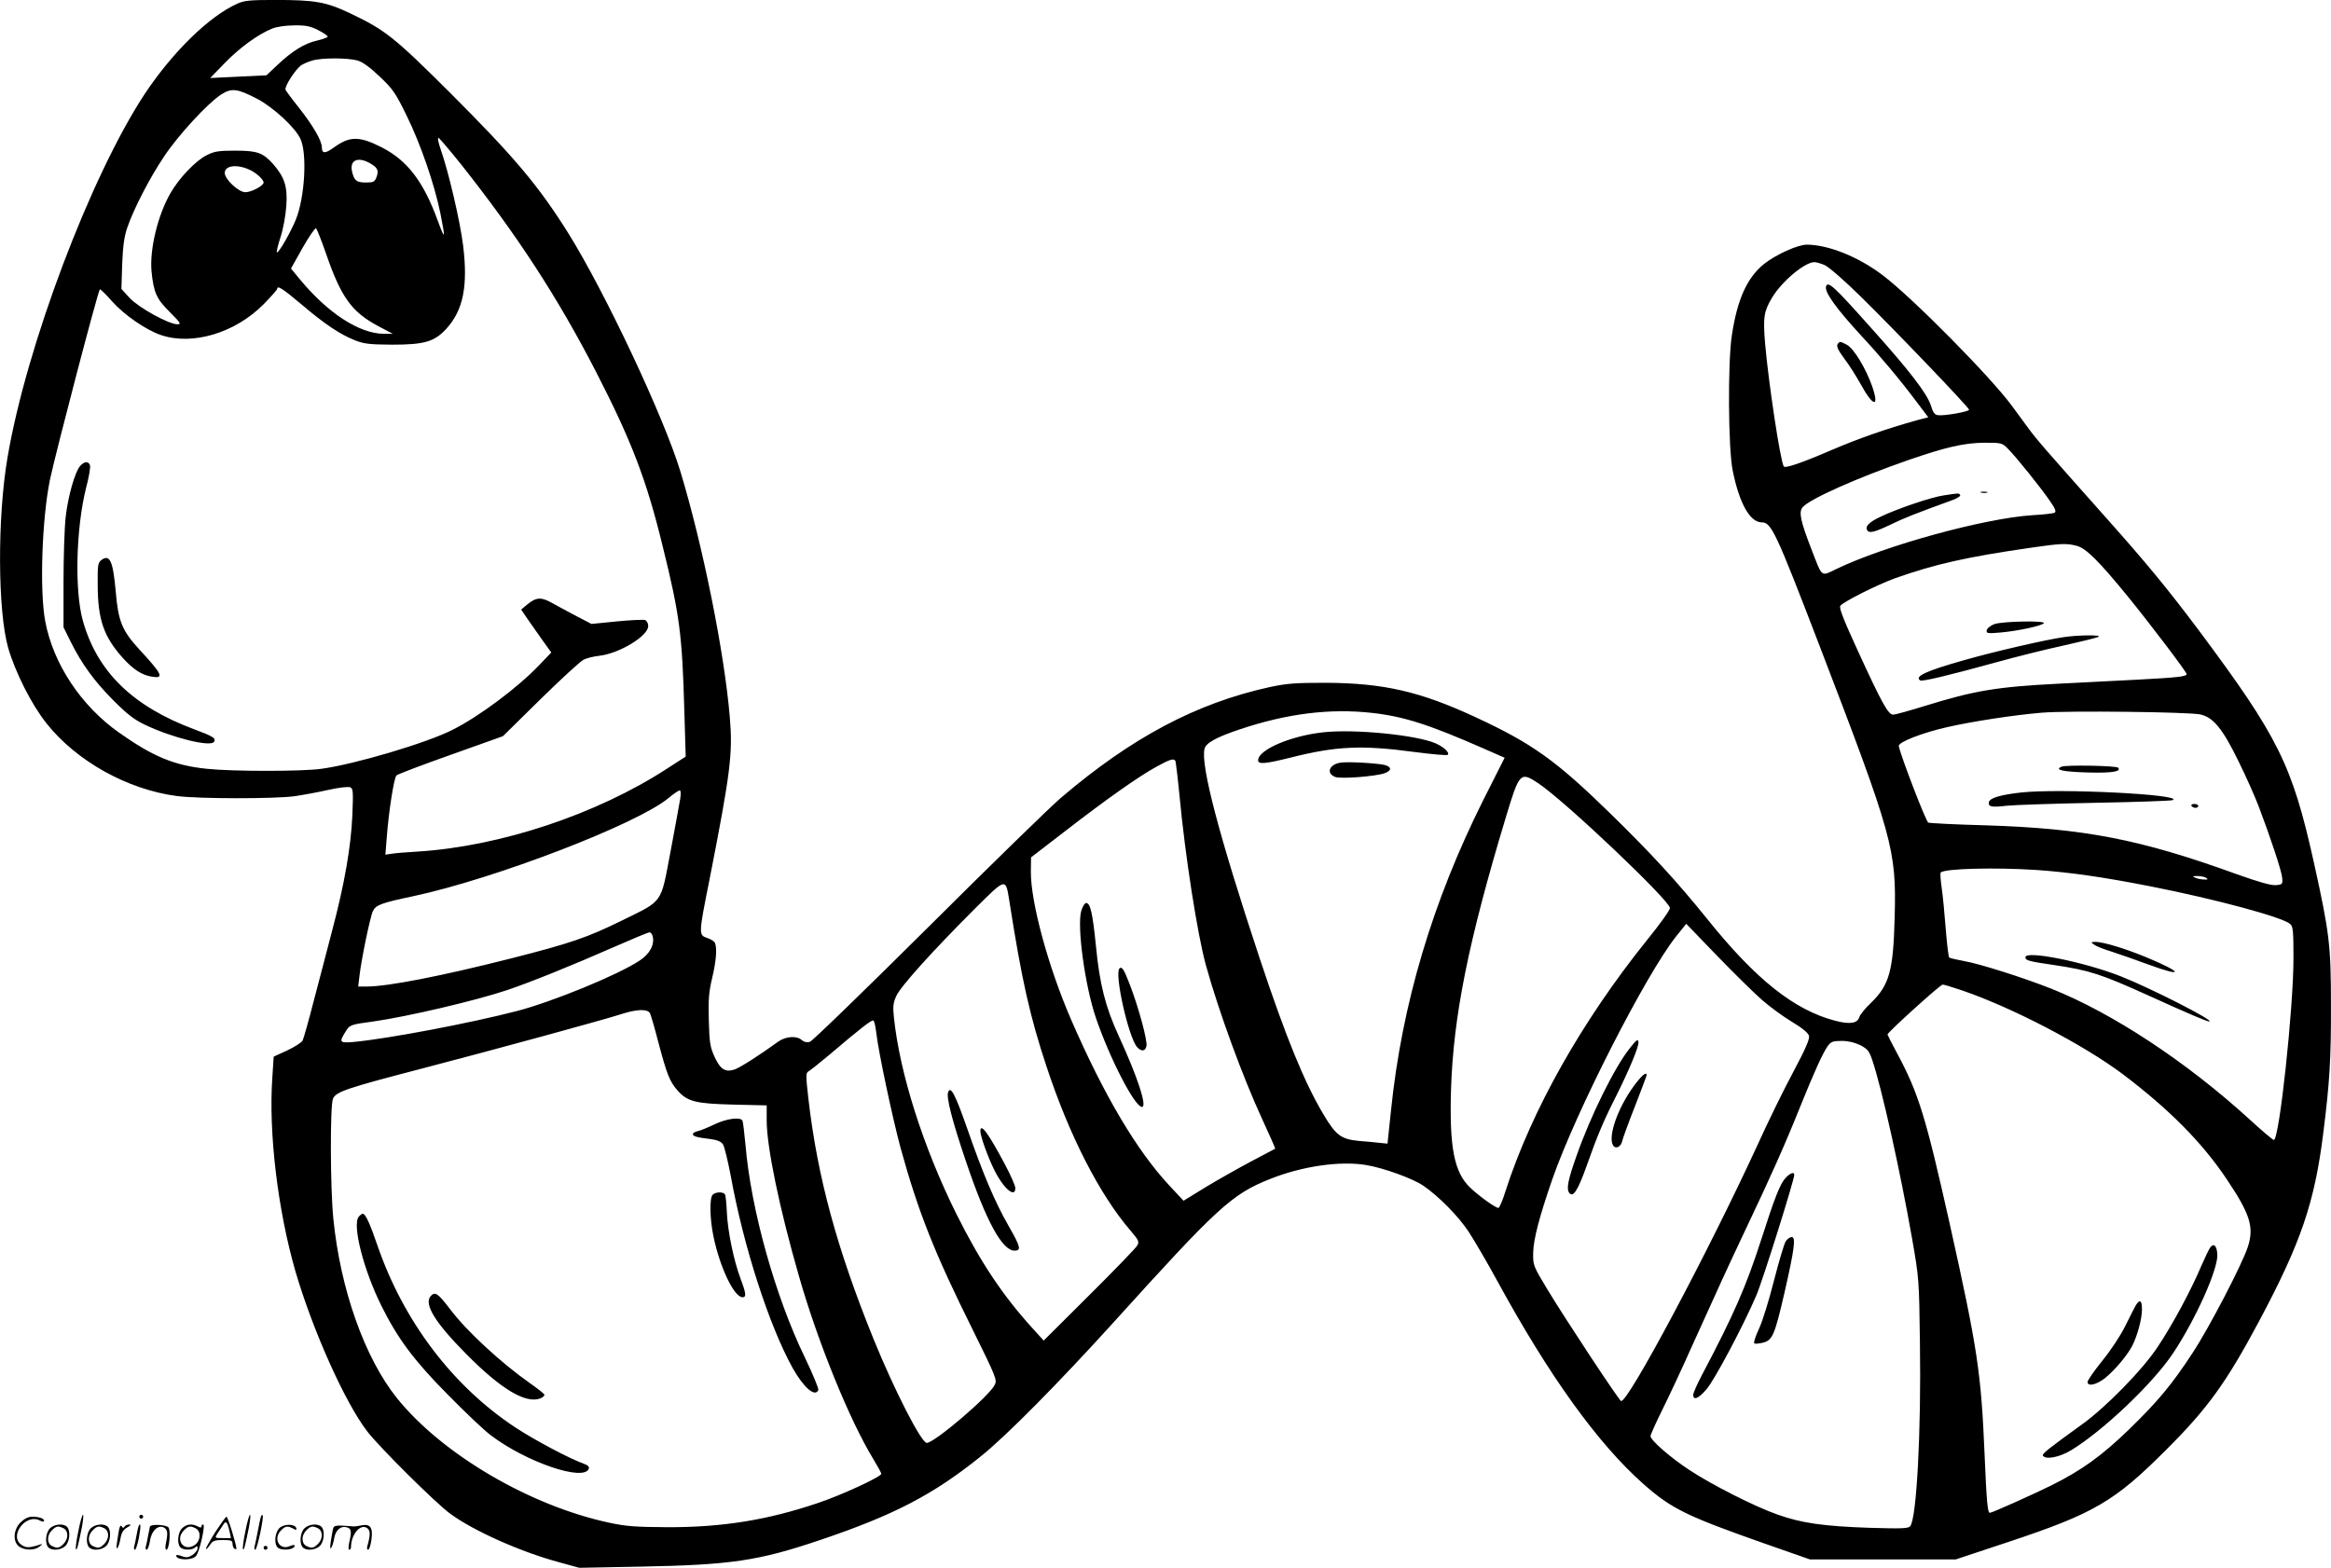 <svg version="1.0" xmlns="http://www.w3.org/2000/svg"
  viewBox="0 0 1200.026 807.235"
 preserveAspectRatio="xMidYMid meet">
<g transform="translate(-0.298,807.971) scale(0.1,-0.1)"
fill="#000000" stroke="none">
<path d="M1223 8060 c-144 -65 -330 -247 -473 -461 -279 -422 -612 -1302 -709
-1879 -52 -308 -50 -786 4 -976 37 -127 121 -294 199 -391 154 -193 416 -339
669 -372 110 -15 506 -15 607 -1 41 6 118 20 171 32 53 12 104 18 114 14 16
-6 17 -18 12 -144 -7 -161 -40 -352 -103 -590 -24 -92 -66 -254 -94 -359 -27
-106 -54 -201 -59 -211 -5 -10 -41 -33 -79 -51 l-70 -32 -7 -107 c-20 -285 28
-683 119 -999 89 -303 253 -671 369 -823 62 -81 352 -369 427 -424 120 -89
370 -200 567 -252 l98 -27 315 6 c467 9 606 29 928 138 379 128 581 234 822
428 134 107 404 381 685 691 538 595 609 661 809 740 164 65 357 93 491 71 88
-14 243 -70 296 -107 80 -55 180 -157 233 -237 29 -45 95 -157 145 -249 269
-494 521 -843 755 -1050 144 -127 220 -164 617 -304 l240 -84 375 0 375 0 271
90 c440 146 547 208 813 475 213 212 310 347 477 660 217 407 287 612 332 975
32 254 40 381 39 655 0 309 -8 372 -88 734 -112 504 -183 646 -593 1196 -163
217 -266 342 -477 579 -322 362 -357 402 -403 465 -26 35 -63 86 -83 113 -110
149 -513 557 -663 670 -126 96 -280 157 -391 158 -47 0 -159 -51 -220 -99 -88
-71 -138 -182 -166 -366 -22 -140 -19 -585 4 -698 34 -169 89 -267 150 -267
49 0 72 -49 297 -635 378 -985 396 -1049 387 -1395 -7 -280 -27 -352 -123
-445 -29 -27 -55 -60 -59 -72 -9 -33 -49 -39 -125 -19 -210 55 -408 212 -659
525 -154 191 -287 336 -502 546 -276 269 -397 356 -690 492 -287 133 -472 175
-769 177 -158 0 -200 -3 -290 -22 -378 -83 -710 -259 -1075 -570 -55 -47 -363
-347 -685 -668 -322 -320 -595 -585 -608 -589 -16 -4 -29 -1 -41 9 -26 24 -83
20 -122 -8 -98 -71 -197 -134 -224 -143 -48 -16 -73 0 -103 64 -23 51 -27 73
-30 188 -3 107 0 146 17 218 21 88 26 152 15 181 -3 8 -21 20 -40 26 -45 15
-45 18 11 298 109 556 121 650 105 840 -28 333 -139 884 -254 1263 -85 281
-389 926 -578 1229 -154 245 -275 389 -607 721 -286 285 -334 324 -513 409
-125 60 -183 70 -388 70 -132 0 -161 -3 -197 -20z m417 -135 c28 -14 50 -29
50 -34 0 -4 -24 -13 -54 -20 -65 -14 -130 -55 -205 -126 l-56 -53 -145 -7
-145 -7 75 77 c76 79 173 149 245 178 23 9 70 16 113 16 59 1 82 -4 122 -24z
m204 -157 c27 -8 65 -36 114 -83 66 -62 81 -83 138 -200 72 -146 143 -352 174
-503 27 -136 25 -143 -14 -37 -73 200 -156 308 -286 375 -118 60 -166 60 -250
-1 -43 -31 -60 -31 -60 2 0 33 -45 111 -115 200 -37 46 -69 90 -72 96 -7 17
52 107 81 127 13 8 39 19 57 24 49 15 185 14 233 0z m-519 -196 c84 -44 196
-147 224 -206 36 -74 24 -301 -23 -417 -26 -64 -86 -169 -97 -169 -4 0 4 35
18 78 14 43 27 114 30 163 7 97 -9 146 -67 213 -53 59 -81 70 -195 70 -84 0
-108 -3 -147 -23 -56 -27 -143 -118 -187 -195 -66 -114 -108 -290 -98 -403 11
-109 25 -142 94 -210 56 -56 60 -63 39 -63 -44 0 -200 86 -246 136 l-42 46 4
127 c4 95 10 142 27 191 33 95 113 251 188 363 73 110 225 275 293 319 55 36
84 32 185 -20z m1052 -339 c289 -365 496 -683 694 -1067 184 -358 261 -559
344 -901 87 -352 100 -451 111 -846 l7 -235 -96 -62 c-363 -236 -858 -400
-1282 -427 -55 -3 -115 -8 -134 -11 l-34 -5 7 88 c10 133 37 307 50 320 6 6
132 54 279 106 l269 96 192 189 c106 104 206 196 222 204 16 9 53 18 82 21
104 12 252 102 252 153 0 14 -7 27 -16 31 -9 3 -75 0 -146 -7 l-130 -13 -77
40 c-42 22 -99 53 -126 68 -57 32 -82 30 -129 -9 l-30 -25 36 -53 c20 -29 55
-79 78 -111 l41 -57 -63 -66 c-110 -115 -309 -264 -445 -332 -133 -68 -505
-178 -676 -201 -101 -14 -455 -14 -588 0 -168 17 -277 62 -454 187 -194 137
-338 353 -379 572 -30 156 -17 529 24 729 31 146 246 967 257 981 2 2 30 -24
61 -60 64 -72 177 -150 255 -176 162 -54 380 11 527 159 38 39 70 75 70 79 0
20 28 2 123 -78 121 -103 199 -155 276 -186 48 -19 75 -22 191 -23 168 0 219
15 280 81 88 96 113 221 87 431 -16 127 -75 379 -116 496 -11 31 -16 57 -11
57 4 0 57 -62 117 -137z m-459 0 c30 -19 35 -34 23 -66 -9 -24 -16 -27 -55
-27 -48 0 -60 10 -71 58 -13 61 36 78 103 35z m-625 -30 c33 -16 67 -49 67
-63 0 -17 -63 -50 -94 -50 -35 0 -106 67 -106 99 0 40 67 47 133 14z m388
-428 c78 -227 133 -302 270 -375 l74 -39 -45 0 c-127 0 -291 107 -437 285
l-42 51 60 107 c34 60 65 104 69 100 5 -5 28 -63 51 -129z m7715 -60 c21 -9
103 -80 191 -167 183 -180 553 -567 553 -578 0 -10 -130 -33 -161 -28 -16 2
-25 14 -35 48 -19 62 -110 181 -318 412 -181 203 -212 231 -222 204 -11 -28
52 -115 182 -256 95 -102 199 -226 282 -337 l62 -82 -58 -15 c-154 -43 -301
-94 -436 -152 -160 -69 -243 -97 -250 -86 -18 29 -79 435 -96 632 -11 136 -7
164 34 234 49 84 167 184 219 186 10 0 34 -7 53 -15z m946 -948 c41 -41 173
-205 217 -271 24 -34 30 -50 22 -56 -7 -4 -58 -10 -114 -13 -249 -16 -758
-156 -1010 -277 -81 -39 -71 -47 -128 100 -58 150 -67 194 -45 219 39 43 282
151 541 241 194 67 288 89 392 90 91 0 93 0 125 -33z m353 -498 c48 -13 114
-79 265 -264 118 -145 300 -386 300 -396 0 -13 -47 -18 -255 -29 -116 -6 -300
-15 -410 -21 -312 -16 -427 -35 -682 -114 -80 -25 -153 -45 -164 -45 -25 0
-57 57 -180 325 -74 161 -99 224 -92 235 13 20 190 109 284 143 205 72 362
108 694 156 157 23 188 24 240 10z m-3629 -860 c163 -18 294 -60 576 -184
l107 -47 -109 -216 c-263 -525 -420 -1054 -476 -1600 l-18 -171 -40 4 c-23 3
-71 7 -107 10 -92 9 -118 28 -183 137 -98 165 -191 391 -328 803 -209 630
-305 995 -284 1079 7 30 61 60 181 100 244 82 465 109 681 85z m4264 -8 c67
-14 116 -74 199 -245 38 -77 83 -179 101 -226 62 -163 120 -338 122 -371 3
-32 1 -34 -33 -37 -24 -2 -88 16 -200 56 -499 181 -786 236 -1294 252 -154 4
-287 11 -295 14 -12 5 -140 338 -152 394 -4 20 122 69 251 98 133 30 343 62
486 74 133 11 752 4 815 -9z m-5276 -239 c2 -4 12 -84 21 -177 29 -310 92
-715 136 -875 65 -235 190 -577 290 -793 38 -82 68 -151 67 -152 -2 -1 -57
-30 -123 -65 -66 -35 -172 -95 -235 -133 l-114 -70 -71 76 c-170 182 -338 466
-508 857 -117 270 -208 603 -207 762 l1 73 174 134 c212 164 376 280 470 332
71 39 90 45 99 31z m1869 -116 c138 -92 677 -604 677 -642 0 -11 -53 -85 -119
-166 -335 -417 -593 -875 -727 -1290 -15 -49 -32 -88 -37 -88 -15 0 -100 61
-145 104 -83 79 -108 208 -99 506 12 377 89 762 283 1404 69 229 74 234 167
172z m-4418 -78 c-4 -24 -26 -146 -50 -273 -52 -273 -35 -249 -250 -355 -179
-88 -264 -117 -570 -195 -355 -90 -634 -145 -744 -145 l-44 0 7 58 c10 85 55
303 69 331 15 31 45 42 207 76 421 90 1152 371 1314 505 26 22 53 40 58 40 6
0 7 -17 3 -42z m6984 -368 c171 -12 346 -37 589 -85 330 -65 676 -158 715
-193 15 -13 17 -35 17 -177 0 -256 -73 -935 -101 -935 -5 0 -61 47 -124 105
-326 298 -708 549 -1022 674 -144 57 -368 128 -448 142 -38 7 -73 15 -77 18
-4 4 -12 69 -18 146 -6 77 -15 173 -21 213 -6 41 -8 76 -5 79 20 21 284 27
495 13z m871 -40 c12 -8 10 -10 -10 -9 -14 0 -34 4 -45 9 -17 7 -16 9 10 9 17
0 37 -4 45 -9z m-6161 -118 c64 -409 106 -596 192 -855 118 -357 273 -659 433
-845 40 -47 45 -56 34 -75 -6 -12 -117 -127 -247 -256 l-235 -234 -58 64
c-153 168 -270 344 -392 589 -171 345 -291 723 -321 1011 -6 55 -4 74 12 110
22 49 183 228 403 448 163 162 160 162 179 43z m3876 -512 c39 -34 107 -84
152 -111 55 -33 85 -58 89 -73 4 -17 -18 -67 -79 -182 -47 -87 -132 -260 -188
-384 -253 -550 -670 -1333 -701 -1314 -14 9 -287 422 -378 573 -74 123 -75
125 -74 190 1 68 32 187 99 380 121 347 480 1051 636 1248 l53 66 160 -166
c89 -92 193 -194 231 -227z m-5712 329 c11 -43 -15 -92 -68 -126 -114 -75
-447 -211 -630 -259 -244 -63 -655 -141 -837 -159 -77 -7 -81 -3 -47 51 22 37
25 38 144 54 175 25 522 106 687 161 122 41 342 130 553 223 94 41 175 75 181
75 7 1 14 -9 17 -20z m6738 -278 c259 -88 627 -280 830 -432 238 -180 407
-350 534 -539 123 -183 143 -249 110 -351 -29 -89 -200 -418 -284 -545 -107
-164 -178 -249 -329 -396 -140 -135 -241 -208 -397 -286 -95 -47 -307 -142
-318 -142 -12 0 -17 63 -27 297 -18 424 -35 542 -180 1193 -123 549 -160 671
-271 877 -27 50 -49 94 -49 96 0 11 272 257 284 257 7 0 50 -13 97 -29z
m-6752 -118 c5 -10 25 -79 44 -153 43 -161 57 -198 97 -244 52 -59 93 -69 288
-74 l172 -4 0 -78 c0 -136 66 -454 166 -801 97 -340 262 -745 384 -944 22 -36
40 -69 40 -74 0 -15 -207 -111 -328 -151 -261 -88 -490 -124 -767 -124 -168 1
-217 4 -305 23 -408 87 -860 352 -1093 641 -167 208 -292 562 -328 925 -16
158 -17 581 -2 617 16 36 64 53 452 154 384 100 951 255 1036 283 79 25 131
26 144 4z m1165 -100 c11 -99 84 -441 125 -593 91 -330 173 -538 372 -938 120
-243 126 -258 113 -283 -30 -60 -311 -299 -350 -299 -28 0 -168 274 -274 535
-189 467 -288 832 -335 1234 -14 124 -14 136 0 144 9 5 57 43 107 85 160 136
219 182 227 177 5 -2 11 -30 15 -62z m5066 -65 c38 -20 46 -30 62 -78 48 -141
144 -572 205 -920 35 -200 36 -212 40 -535 7 -453 -17 -904 -50 -944 -10 -12
-47 -13 -212 -8 -232 8 -348 24 -471 68 -117 41 -336 152 -453 229 -98 64
-201 154 -201 175 0 7 27 68 61 136 34 68 102 214 151 324 139 308 183 404
285 620 121 254 200 432 273 615 72 178 116 276 142 313 17 23 26 27 72 27 34
0 67 -8 96 -22z M416 5681 c-27 -30 -63 -157 -75 -264 -6 -53 -11 -202 -11
-332 l0 -235 36 -73 c59 -118 122 -204 219 -302 73 -73 107 -100 166 -128 141
-67 336 -115 354 -87 11 18 -4 28 -101 64 -317 118 -500 296 -574 558 -44 154
-36 477 16 685 15 56 24 109 20 118 -8 21 -29 19 -50 -4z M525 5196 c-18 -13
-20 -26 -19 -133 1 -175 32 -263 130 -372 53 -58 95 -86 146 -95 68 -12 59 9
-61 139 -90 98 -109 145 -122 297 -14 160 -31 196 -74 164z M9467 6313 c-13
-13 -6 -30 33 -83 23 -30 58 -86 80 -125 65 -119 100 -129 62 -17 -32 93 -96
199 -132 217 -33 17 -34 17 -43 8z M10203 5543 c9 -2 23 -2 30 0 6 3 -1 5 -18
5 -16 0 -22 -2 -12 -5z M10010 5529 c-64 -9 -238 -68 -326 -110 -59 -28 -81
-50 -68 -70 10 -17 39 -9 121 30 72 35 126 56 321 127 23 9 40 20 36 25 -6 10
-6 10 -84 -2z M10270 4866 c-19 -7 -37 -21 -39 -31 -3 -17 3 -18 73 -12 89 8
213 35 221 48 9 14 -214 10 -255 -5z M10627 4799 c-92 -13 -365 -76 -514 -119
-195 -55 -257 -84 -224 -104 10 -6 139 24 389 93 101 28 256 67 345 86 89 20
171 40 182 45 26 11 -97 11 -178 -1z M6815 4309 c-167 -18 -335 -90 -335 -144
0 -22 35 -19 168 14 234 59 366 65 634 29 92 -12 170 -19 174 -15 11 11 -18
39 -62 59 -98 43 -418 75 -579 57z M6905 4153 c-59 -9 -77 -55 -28 -74 30 -11
211 3 256 20 33 13 35 29 5 40 -28 10 -192 20 -233 14z M10616 4132 c-39 -17
8 -26 139 -30 122 -3 171 5 152 25 -11 10 -267 15 -291 5z M10407 3999 c-106
-12 -161 -28 -165 -50 -4 -24 14 -27 93 -18 39 4 243 11 455 15 212 4 391 10
399 14 55 29 -585 61 -782 39z M11285 3930 c3 -5 13 -10 21 -10 8 0 14 5 14
10 0 6 -9 10 -21 10 -11 0 -17 -4 -14 -10z M5569 3388 c-22 -82 20 -385 75
-547 72 -212 201 -461 238 -461 28 0 -22 153 -119 364 -69 150 -99 267 -118
465 -17 169 -29 221 -50 221 -8 0 -19 -18 -26 -42z M5766 3093 c-27 -27 47
-356 91 -405 22 -24 42 -22 48 5 7 25 -41 202 -86 318 -30 78 -40 94 -53 82z
M10783 3216 c10 -8 50 -24 90 -36 40 -13 126 -43 191 -67 185 -68 178 -41 -10
37 -108 45 -224 80 -264 80 -23 -1 -24 -2 -7 -14z M10430 3151 c0 -17 15 -21
152 -41 179 -27 238 -46 483 -157 198 -90 299 -133 311 -133 36 0 -301 172
-456 233 -191 75 -490 134 -490 98z M4884 2456 c-10 -27 21 -148 93 -360 104
-307 186 -456 249 -456 36 0 31 20 -31 128 -69 120 -131 266 -211 496 -64 183
-87 226 -100 192z M5050 2255 c0 -25 39 -135 72 -200 46 -94 108 -147 108 -93
0 12 -24 67 -54 123 -85 160 -126 216 -126 170z M8393 2682 c-78 -98 -202
-348 -275 -557 -42 -118 -51 -165 -38 -185 20 -31 45 7 91 136 53 150 84 225
146 348 74 147 124 268 121 290 -3 18 -10 12 -45 -32z M8415 2489 c-85 -116
-136 -264 -107 -308 14 -20 41 -6 47 26 4 15 33 96 66 179 32 83 59 154 59
157 0 21 -25 0 -65 -54z M11382 1657 c-6 -7 -27 -51 -47 -97 -53 -125 -148
-302 -223 -414 -78 -119 -266 -311 -391 -401 -173 -125 -206 -151 -201 -160
12 -23 86 -9 145 27 166 101 421 344 524 498 117 175 235 438 229 512 -3 44
-18 58 -36 35z M10998 1358 c-7 -13 -32 -61 -55 -108 -23 -47 -76 -127 -118
-178 -41 -51 -75 -100 -75 -108 0 -25 45 -15 89 19 49 39 116 118 141 167 27
53 50 139 50 187 0 48 -11 55 -32 21z M3685 2292 c-33 -16 -72 -32 -87 -36
-16 -3 -28 -10 -28 -16 0 -11 20 -17 88 -25 38 -5 57 -13 67 -28 8 -12 25 -85
40 -162 66 -365 198 -772 319 -990 57 -101 116 -152 132 -112 2 7 -29 83 -70
168 -152 314 -277 761 -305 1092 -6 65 -13 122 -16 127 -12 19 -80 10 -140
-18z M3672 1928 c-17 -17 -15 -124 4 -215 33 -159 106 -313 150 -313 20 0 18
20 -10 94 -35 92 -67 247 -71 343 -2 46 -6 87 -10 93 -9 14 -48 13 -63 -2z
M1850 1815 c-35 -42 25 -275 116 -458 84 -169 166 -280 339 -455 88 -90 189
-186 225 -213 184 -139 479 -239 504 -172 4 10 -4 18 -26 26 -73 26 -252 121
-351 186 -323 213 -576 546 -711 938 -38 112 -62 163 -75 163 -5 0 -14 -7 -21
-15z M2222 1408 c-40 -40 19 -137 182 -301 178 -180 305 -256 380 -228 15 6
24 15 21 21 -3 5 -36 31 -73 57 -148 104 -325 267 -409 378 -65 85 -79 95
-101 73z M9195 2014 c-28 -30 -56 -102 -124 -314 -80 -248 -142 -389 -306
-700 -25 -47 -45 -93 -45 -102 0 -31 27 -20 68 28 40 45 190 327 257 484 31
71 195 594 195 620 0 18 -21 10 -45 -16z M9196 1688 c-8 -13 -35 -103 -60
-201 -25 -98 -59 -210 -77 -248 -18 -38 -29 -72 -25 -76 3 -4 23 -2 44 3 50
12 61 38 112 259 51 223 59 285 37 285 -9 0 -23 -10 -31 -22z M406 194 c-10
-47 -15 -88 -12 -91 5 -6 9 7 30 110 7 37 10 67 6 67 -4 0 -15 -39 -24 -86z
M720 270 c0 -5 5 -10 10 -10 6 0 10 5 10 10 0 6 -4 10 -10 10 -5 0 -10 -4 -10
-10z M1266 194 c-10 -47 -15 -88 -12 -91 5 -6 9 7 30 110 7 37 10 67 6 67 -4
0 -15 -39 -24 -86z M1346 269 c-3 -8 -10 -41 -16 -74 -6 -33 -14 -68 -16 -77
-3 -10 -1 -18 3 -18 10 0 46 171 38 178 -2 3 -7 -1 -9 -9z M109 241 c-38 -38
-41 -101 -7 -125 29 -20 79 -20 104 0 18 14 18 15 1 10 -53 -17 -69 -17 -92
-2 -69 45 21 166 94 126 12 -6 21 -7 21 -1 0 12 -25 21 -62 21 -19 0 -39 -10
-59 -29z M1110 189 c-28 -45 -49 -83 -47 -85 2 -3 12 7 21 21 14 21 24 25 66
25 43 0 50 -3 50 -19 0 -11 5 -23 10 -26 6 -3 10 -3 10 1 0 20 -44 164 -51
164 -4 0 -30 -37 -59 -81z m75 4 l7 -33 -42 0 c-42 0 -42 0 -28 23 8 12 21 32
29 44 15 25 22 18 34 -34z M260 210 c-22 -22 -27 -79 -8 -98 19 -19 66 -14 88
8 22 22 27 79 8 98 -19 19 -66 14 -88 -8z m71 0 c25 -14 25 -54 -1 -80 -23
-23 -33 -24 -61 -10 -25 14 -25 54 1 80 23 23 33 24 61 10z M470 210 c-22 -22
-27 -79 -8 -98 19 -19 66 -14 88 8 22 22 27 79 8 98 -19 19 -66 14 -88 -8z
m71 0 c25 -14 25 -54 -1 -80 -23 -23 -33 -24 -61 -10 -25 14 -25 54 1 80 23
23 33 24 61 10z M616 204 c-3 -16 -8 -47 -11 -69 -8 -51 10 -26 19 27 5 27 15
42 34 53 18 10 22 14 10 15 -9 0 -20 -5 -24 -11 -5 -8 -9 -8 -14 1 -5 8 -10 3
-14 -16z M717 223 c-2 -4 -7 -26 -11 -48 -4 -22 -9 -48 -12 -57 -3 -10 -1 -18
4 -18 4 0 14 28 20 62 11 58 10 81 -1 61z M775 220 c-1 -3 -5 -23 -9 -45 -4
-22 -9 -48 -12 -57 -3 -10 -1 -18 4 -18 5 0 13 20 17 45 7 53 44 87 74 68 17
-11 19 -28 8 -80 -4 -18 -3 -33 2 -33 16 0 24 99 11 115 -12 14 -87 18 -95 5z
M940 210 c-22 -22 -27 -79 -8 -98 15 -15 61 -15 76 0 9 9 12 8 12 -5 0 -9 -12
-24 -26 -34 -21 -13 -32 -15 -55 -6 -16 6 -29 8 -29 3 0 -24 81 -27 102 -2 18
19 50 162 37 162 -5 0 -9 -5 -9 -10 0 -7 -6 -7 -19 0 -30 16 -59 12 -81 -10z
m71 0 c29 -16 25 -65 -6 -86 -56 -37 -103 28 -55 76 23 23 33 24 61 10z M1441
211 c-23 -23 -28 -80 -9 -99 19 -19 88 -13 88 9 0 5 -11 4 -24 -2 -54 -25 -89
38 -46 81 23 23 33 24 62 9 16 -9 19 -8 16 3 -8 22 -64 22 -87 -1z M1570 210
c-22 -22 -27 -79 -8 -98 19 -19 66 -14 88 8 22 22 27 79 8 98 -19 19 -66 14
-88 -8z m71 0 c25 -14 25 -54 -1 -80 -23 -23 -33 -24 -61 -10 -25 14 -25 54 1
80 23 23 33 24 61 10z M1716 201 c-3 -14 -8 -44 -11 -66 -8 -51 10 -26 19 27
8 41 35 63 66 53 22 -7 24 -21 11 -77 -5 -22 -5 -38 0 -38 5 0 9 6 9 13 0 68
51 125 85 97 15 -13 15 -35 -1 -92 -3 -10 -1 -18 4 -18 6 0 13 23 17 50 9 63
-5 84 -49 76 -17 -4 -35 -6 -41 -6 -101 8 -104 7 -109 -19z M1360 110 c0 -5 5
-10 10 -10 6 0 10 5 10 10 0 6 -4 10 -10 10 -5 0 -10 -4 -10 -10z"/>
</g>
</svg>
